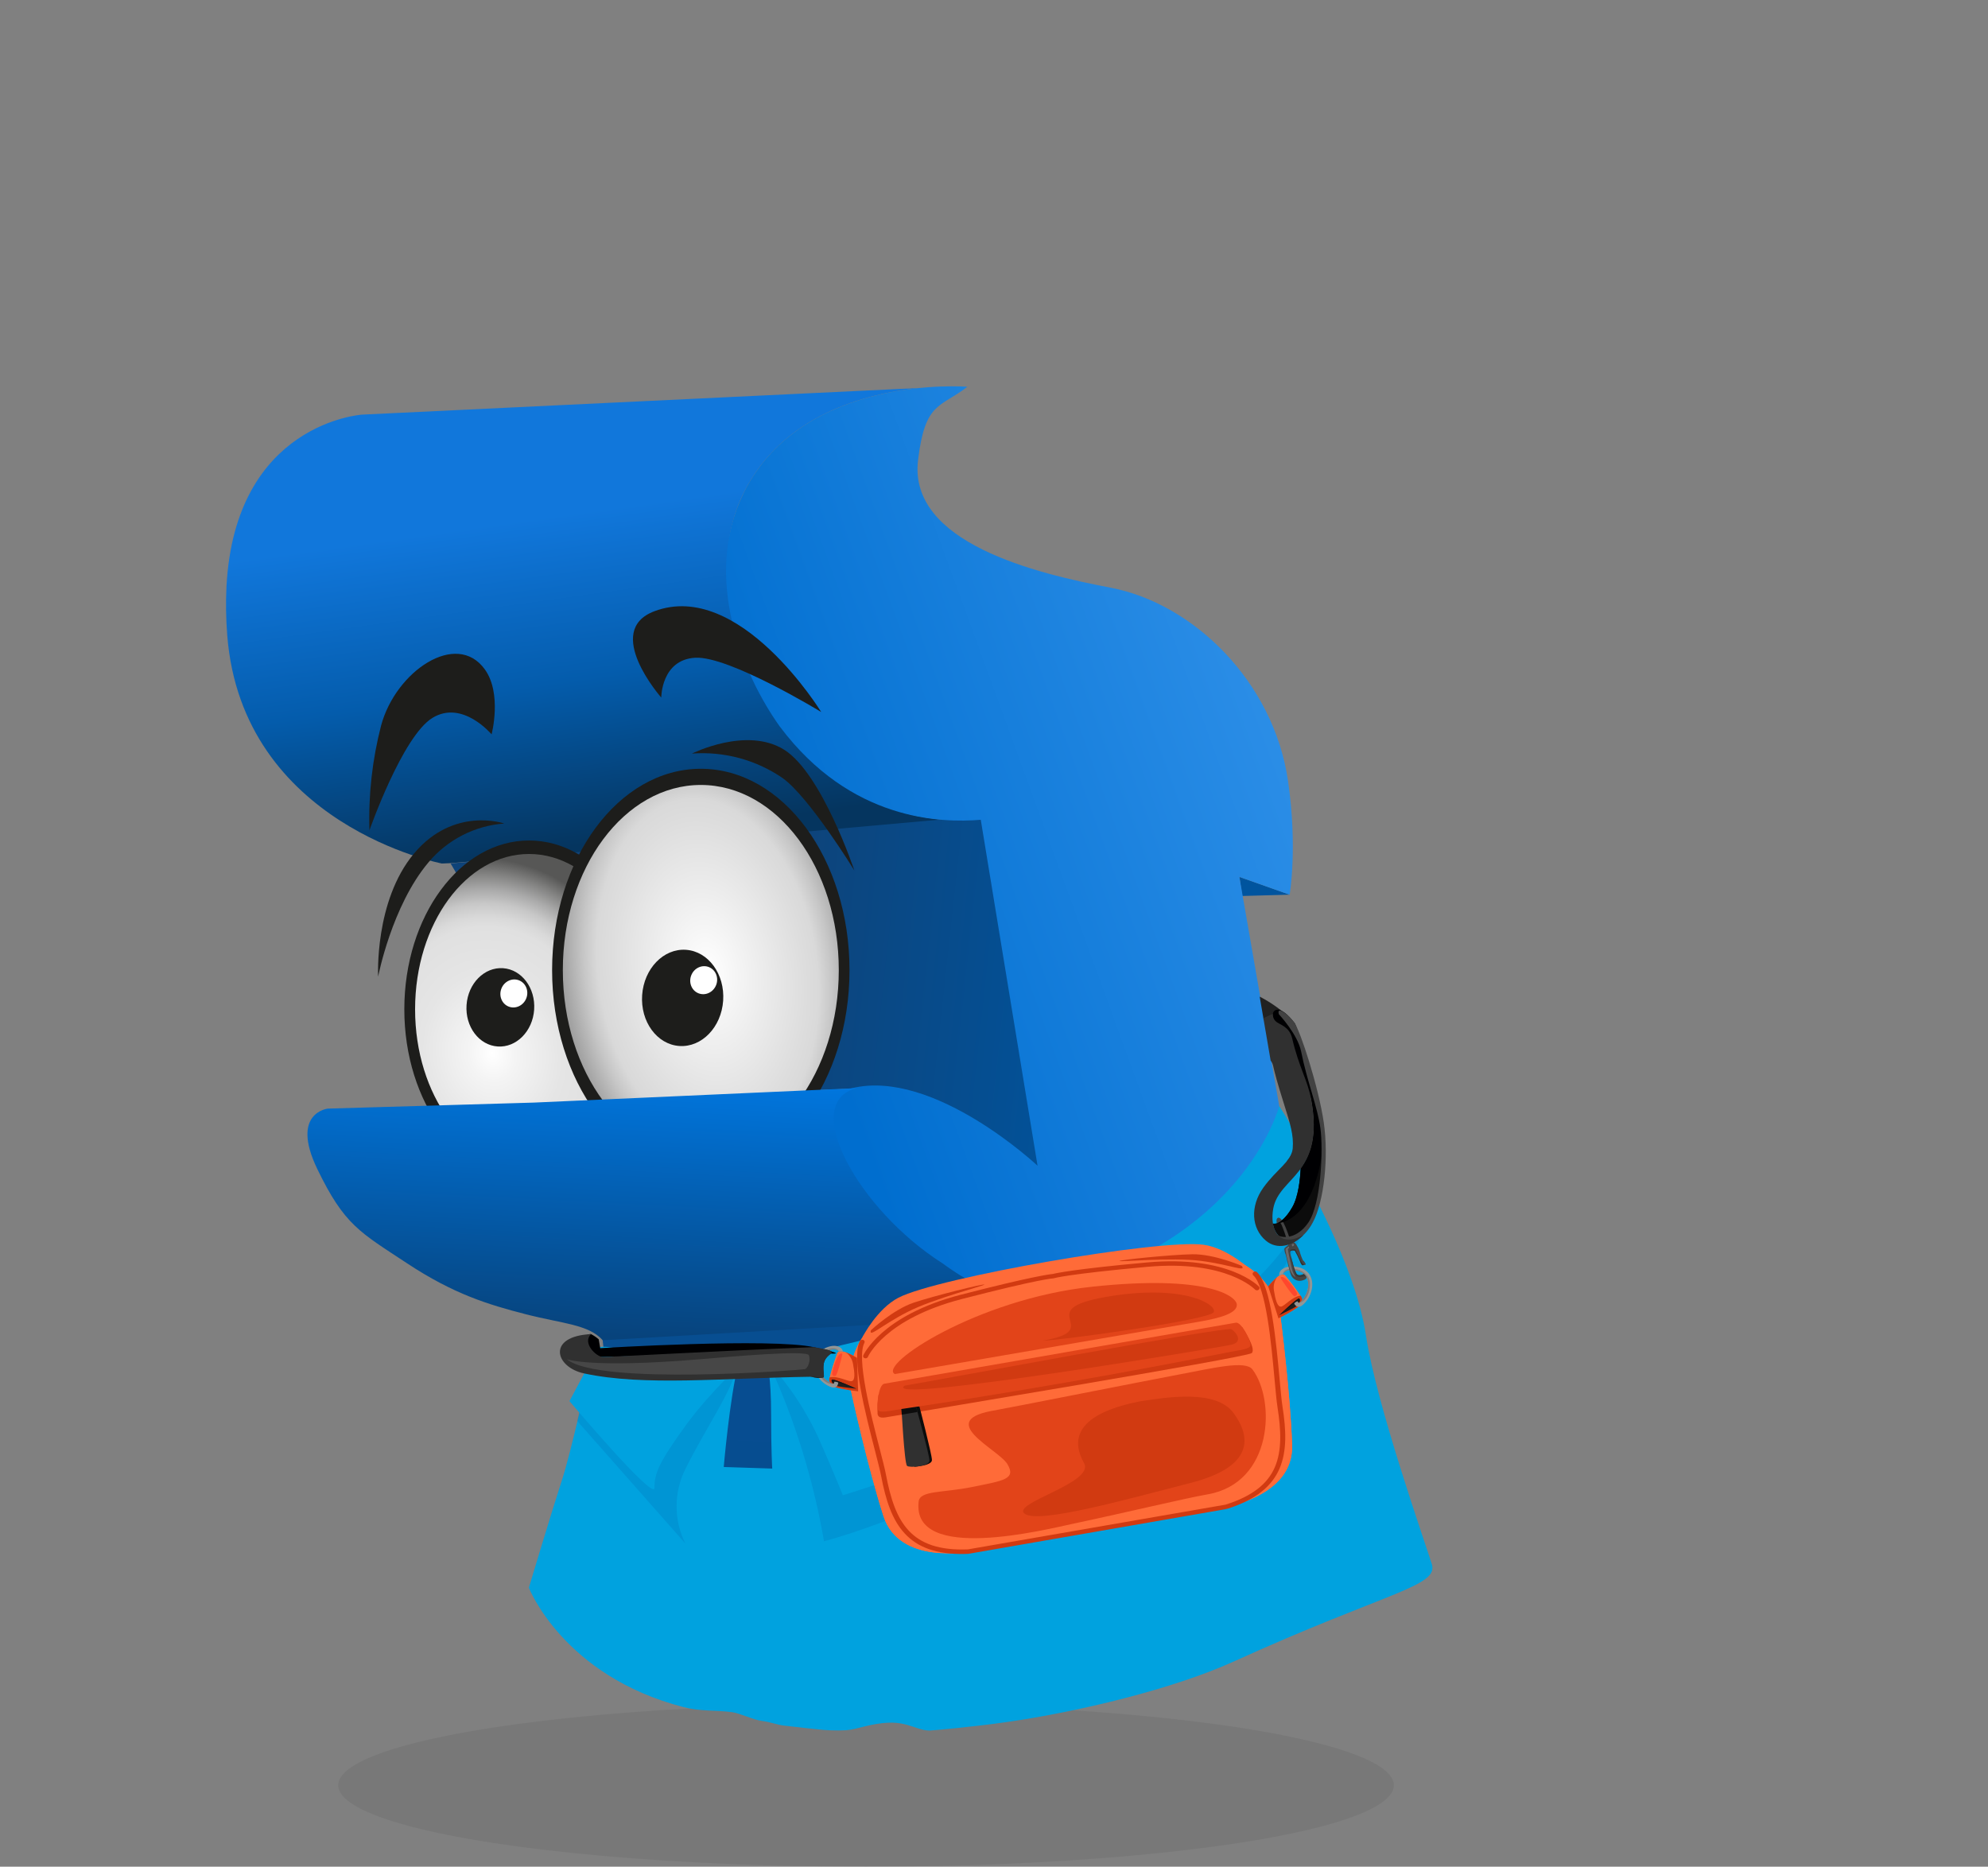 <?xml version="1.0" encoding="UTF-8"?>
<svg id="Ebene_1" data-name="Ebene 1" xmlns="http://www.w3.org/2000/svg" xmlns:xlink="http://www.w3.org/1999/xlink" viewBox="0 0 452.4 424.82">
  <rect x="0" y="0" width="452.4" height="424.82" fill="#808080" stroke="none"/>
  <defs>
    <style>
      .cls-1 {
        fill: none;
      }

      .cls-2 {
        clip-path: url(#clippath);
      }

      .cls-3 {
        fill: #00549e;
      }

      .cls-4 {
        fill: #0077be;
      }

      .cls-5 {
        fill: #000002;
      }

      .cls-6 {
        fill: #fff;
      }

      .cls-7 {
        fill: #ff472d;
      }

      .cls-8 {
        fill: #ff6b38;
      }

      .cls-9 {
        fill: #6b6b6d;
      }

      .cls-10 {
        fill: #7c7c7c;
      }

      .cls-11 {
        fill: #00a2df;
      }

      .cls-12 {
        fill: #939696;
      }

      .cls-13 {
        fill: #303030;
      }

      .cls-14 {
        fill: #d13a11;
      }

      .cls-15 {
        fill: #e24419;
      }

      .cls-16 {
        fill: #161616;
      }

      .cls-17 {
        fill: #1e1e1e;
      }

      .cls-18 {
        fill: #212121;
      }

      .cls-19 {
        fill: #0c0c0c;
      }

      .cls-20 {
        fill: #06407b;
      }

      .cls-21, .cls-22 {
        fill: #1d1d1b;
      }

      .cls-23 {
        fill: #424242;
      }

      .cls-24 {
        fill: #444;
      }

      .cls-25 {
        fill: #474747;
      }

      .cls-26 {
        fill: #353535;
      }

      .cls-27 {
        opacity: .32;
      }

      .cls-22 {
        isolation: isolate;
        opacity: .08;
      }

      .cls-28 {
        fill: url(#Unbenannter_Verlauf_2);
      }

      .cls-29 {
        fill: url(#Unbenannter_Verlauf_3);
      }

      .cls-30 {
        fill: url(#Unbenannter_Verlauf_4);
      }

      .cls-31 {
        fill: url(#Unbenannter_Verlauf_6);
      }

      .cls-32 {
        fill: url(#Unbenannter_Verlauf_5);
      }

      .cls-33 {
        fill: url(#Unbenannter_Verlauf_7);
      }

      .cls-34 {
        fill: url(#Unbenannter_Verlauf_8);
      }
    </style>
    <linearGradient id="Unbenannter_Verlauf_8" data-name="Unbenannter Verlauf 8" x1="-1700.1" y1="-873.52" x2="-1700.28" y2="-872.9" gradientTransform="translate(-300801.31 83854.32) rotate(-177) scale(174.19 -113.76)" gradientUnits="userSpaceOnUse">
      <stop offset="0" stop-color="#1177db"/>
      <stop offset=".5" stop-color="#045cac"/>
      <stop offset="1" stop-color="#05355f"/>
    </linearGradient>
    <linearGradient id="Unbenannter_Verlauf_2" data-name="Unbenannter Verlauf 2" x1="-1704.93" y1="-862.3" x2="-1704.93" y2="-861.3" gradientTransform="translate(-196064.63 43488.05) rotate(-177) scale(113.63 -61.93)" gradientUnits="userSpaceOnUse">
      <stop offset="0" stop-color="#074e91"/>
      <stop offset="1" stop-color="#064c90"/>
    </linearGradient>
    <linearGradient id="Unbenannter_Verlauf_3" data-name="Unbenannter Verlauf 3" x1="-1703.1" y1="-867.69" x2="-1702.54" y2="-867.71" gradientTransform="translate(-239090.53 57834.44) rotate(-177) scale(138.57 -80.74)" gradientUnits="userSpaceOnUse">
      <stop offset="0" stop-color="#00549e"/>
      <stop offset="1" stop-color="#0e4379"/>
    </linearGradient>
    <linearGradient id="Unbenannter_Verlauf_4" data-name="Unbenannter Verlauf 4" x1="-1700.81" y1="-881.19" x2="-1701.37" y2="-881.6" gradientTransform="translate(-282676.37 226138.48) rotate(-177) scale(159.14 -272.77)" gradientUnits="userSpaceOnUse">
      <stop offset="0" stop-color="#006ecf"/>
      <stop offset="1" stop-color="#2d8fe8"/>
    </linearGradient>
    <radialGradient id="Unbenannter_Verlauf_5" data-name="Unbenannter Verlauf 5" cx="-1707.45" cy="-910.15" fx="-1707.45" fy="-910.15" r=".54" gradientTransform="translate(-131663.11 -50702.98) rotate(169.03) scale(70.2 82.5) skewX(-.17)" gradientUnits="userSpaceOnUse">
      <stop offset="0" stop-color="#fff"/>
      <stop offset=".14" stop-color="#f4f4f4"/>
      <stop offset=".42" stop-color="#e5e5e5"/>
      <stop offset=".65" stop-color="#e0e0e0"/>
      <stop offset=".7" stop-color="#d9d9d9"/>
      <stop offset=".77" stop-color="#c7c7c7"/>
      <stop offset=".84" stop-color="#aaa"/>
      <stop offset=".92" stop-color="#828281"/>
      <stop offset="1" stop-color="#575756"/>
    </radialGradient>
    <radialGradient id="Unbenannter_Verlauf_6" data-name="Unbenannter Verlauf 6" cx="-1712.89" cy="-863.89" fx="-1712.89" fy="-863.89" r=".79" gradientTransform="translate(26475.05 -148972.08) rotate(-97.75) scale(84.3 53.47) skewX(-.09)" gradientUnits="userSpaceOnUse">
      <stop offset="0" stop-color="#fff"/>
      <stop offset=".52" stop-color="#ddd"/>
      <stop offset=".59" stop-color="#d9d9d9"/>
      <stop offset=".66" stop-color="#c7c7c7"/>
      <stop offset=".81" stop-color="#989898"/>
      <stop offset="1" stop-color="#575756"/>
    </radialGradient>
    <linearGradient id="Unbenannter_Verlauf_7" data-name="Unbenannter Verlauf 7" x1="-1700.31" y1="-861.62" x2="-1700.31" y2="-860.62" gradientTransform="translate(-293360.88 36906.32) rotate(-177) scale(171.26 -60.32)" gradientUnits="userSpaceOnUse">
      <stop offset="0" stop-color="#0077e0"/>
      <stop offset="1" stop-color="#07437c"/>
    </linearGradient>
    <clipPath id="clippath">
      <polygon class="cls-1" points="302.08 216.53 284.97 216.97 291.26 253.63 281.67 277.67 286.22 289.87 311.14 290.95 302.08 216.53"/>
    </clipPath>
  </defs>
  <g id="FINN">
    <g id="FINN-2" data-name="FINN">
      <g id="Finn_1" data-name="Finn 1">
        <ellipse id="Finn_Schatten" data-name="Finn Schatten" class="cls-22" cx="197.08" cy="406.29" rx="120.11" ry="18.54"/>
        <g id="Gruppe_291" data-name="Gruppe 291">
          <g id="Gruppe_553" data-name="Gruppe 553">
            <g id="Gruppe_554" data-name="Gruppe 554">
              <path id="Pfad_684" data-name="Pfad 684" class="cls-34" d="m169.27,112.1c-9.64,19.34,1.44,39.85,11.06,52.35,4.85,6.3,14.27,24.05,42.85,22.1l-120.73,9.89-1.89.08s-45.51-8.68-48.85-52c-.29-3.68-.35-7.37-.17-11.06h0c1.96-37.31,30.89-39.1,30.89-39.1l126.82-6.06c-12.11,1.22-31.14,6.06-39.99,23.8"/>
            </g>
            <g id="Gruppe_556" data-name="Gruppe 556">
              <path id="Pfad_685" data-name="Pfad 685" class="cls-28" d="m240.12,298.05l-103.01,6.64c4.05,35.63,2.71,47.27.03,49.98l100.18-2.99c25.05-.75,2.79-53.63,2.79-53.63Z"/>
            </g>
            <g id="Gruppe_558" data-name="Gruppe 558">
              <path id="Pfad_686" data-name="Pfad 686" class="cls-29" d="m224.75,186.66h0m-.02,0h0m-.05,0h0m0,0h0m-.06,0h0m0,0h-.06s.06,0,.06,0m-.06,0h0m0,0h0m-.05,0h0m-.02,0h0m-.01,0h0m-.05,0h0m0,0h0m-.02,0h0m-.01,0h0m-.02,0h-.08s.08,0,.08,0m-.08,0h0m0,0h0m-.02,0h0m-.01,0h-.22s.22,0,.22,0m-.22-.01h0m0,0h-.1s.1,0,.1,0m-.1,0h0m0,0h-.07s.07,0,.07,0m-.07,0h0m-.01,0h0m0,0h0m-.02,0h0m-.06,0h0m0,0h0m-.01,0h0m-.02,0h-.07s.07,0,.07,0m-.07,0h0m-.01,0h0m0,0h0m-.03,0h0m0,0h0m-.03,0h0m-.02,0h-.09s.09,0,.09,0m-.09,0h0m-.02,0h0m-.01,0h0m-.02,0h0m-.01,0h0m0,0h0m-.03,0h-.07s.07,0,.07,0m-.07,0h0m-.01,0h0m0,0h0m0,0h0m0,0h0m0,0h0m-.01,0h0m0,0h0m-.02,0h0m14.28,80.53s-25.48-23.65-42.56-19.49l-73.5,3.29c-6.59-30.21-14.17-46.55-19-54.48l121.55-10.88,13.51,81.55Z"/>
            </g>
            <g id="Gruppe_560" data-name="Gruppe 560">
              <path id="Pfad_687" data-name="Pfad 687" class="cls-3" d="m293.48,203.61l-10.8.3-.64-4.35,11.44,4.05Z"/>
              <path id="Pfad_688" data-name="Pfad 688" class="cls-20" d="m237.96,351.51s-100.8,3.08-100.8,3.13c14.68,16.25,50.38,18.15,50.38,18.15,0,0,108.22,1.36,124.82-10.72"/>
              <path id="Pfad_689" data-name="Pfad 689" class="cls-30" d="m169.27,112.1c13.53-27.14,50.88-24.08,50.88-24.08-6.29,4.85-9.62,3.38-11.23,16.67-2.28,18.86,26.88,25.83,43.78,29.05,18.8,3.57,37.1,21.3,40.41,43.97,2.22,15.22.37,25.91.37,25.91l-11.44-4.05,15.91,91.44s11.4,4.91,11.17,9.22-8.56,6.89-8.56,6.89l11.79,54.98c-29.44,10.11-76.25-10.47-76.25-10.47,12.2-10.58,3.18-52.47,3.18-52.47l-.08-.06c-9.36-1.97-18.19-5.92-25.89-11.59-19.21-12.22-32.6-36.66-19.48-39.85,18.65-4.56,42.28,17.64,42.28,17.64l-12.92-78.73c-9.07.73-29.63.29-45.76-21.26-8.23-11.51-17.8-33.84-8.16-53.18"/>
            </g>
            <g id="Augen">
              <g id="Gruppe_284" data-name="Gruppe 284">
                <g id="Gruppe_282" data-name="Gruppe 282">
                  <ellipse id="Ellipse_137" data-name="Ellipse 137" class="cls-21" cx="120.39" cy="229.7" rx="28.38" ry="38.42"/>
                  <ellipse id="Ellipse_144" data-name="Ellipse 144" class="cls-32" cx="120.39" cy="229.7" rx="25.93" ry="35.35"/>
                </g>
                <g id="Gruppe_283" data-name="Gruppe 283">
                  <ellipse id="Ellipse_143" data-name="Ellipse 143" class="cls-21" cx="159.48" cy="220.78" rx="33.84" ry="45.82"/>
                  <ellipse id="Ellipse_138" data-name="Ellipse 138" class="cls-31" cx="159.48" cy="220.78" rx="31.4" ry="42.14"/>
                </g>
                <path id="Pfad_354" data-name="Pfad 354" class="cls-21" d="m114.73,187.42c-6.69.49-12.9,3.68-17.21,8.82-8.38,9.93-11.47,26.03-11.47,26.03,0,0-.88-17.21,8.16-28.02s20.52-6.84,20.52-6.84Z"/>
                <path id="Pfad_355" data-name="Pfad 355" class="cls-21" d="m194.41,198.08s-10.29-16.74-16.36-21.04c-6.03-4.12-13.29-6.08-20.58-5.54,0,0,12.46-6.26,21.02-.85s15.92,27.43,15.92,27.43Z"/>
              </g>
              <g id="Gruppe_287" data-name="Gruppe 287">
                <g id="Gruppe_285" data-name="Gruppe 285">
                  <ellipse id="Ellipse_139" data-name="Ellipse 139" class="cls-21" cx="113.87" cy="229.25" rx="8.93" ry="7.71" transform="translate(-122.67 327.1) rotate(-86.06)"/>
                  <ellipse id="Ellipse_140" data-name="Ellipse 140" class="cls-6" cx="116.93" cy="226.11" rx="3.21" ry="3.04" transform="translate(-136.38 251.22) rotate(-68.32)"/>
                </g>
                <g id="Gruppe_286" data-name="Gruppe 286">
                  <ellipse id="Ellipse_141" data-name="Ellipse 141" class="cls-21" cx="155.36" cy="227.11" rx="10.97" ry="9.24" transform="translate(-81.9 366.49) rotate(-86.06)"/>
                  <ellipse id="Ellipse_142" data-name="Ellipse 142" class="cls-6" cx="160.13" cy="223.09" rx="3.21" ry="3.04" transform="translate(-106.33 289.46) rotate(-68.32)"/>
                </g>
              </g>
              <g id="Gruppe_288" data-name="Gruppe 288">
                <path id="Pfad_356" data-name="Pfad 356" class="cls-21" d="m150.47,158.74s-13.38-15.2-1.54-19.64c19.41-7.28,37.95,22.94,37.95,22.94,0,0-20.96-12.8-28.68-12.35s-7.72,9.04-7.72,9.04Z"/>
                <path id="Pfad_357" data-name="Pfad 357" class="cls-21" d="m111.87,167.12s2.43-9.27-1.54-14.78c-6.46-8.97-20.3.44-23.61,12.8-2.01,7.78-2.9,15.8-2.65,23.83,0,0,7.5-21.4,14.34-25.59s13.46,3.75,13.46,3.75Z"/>
              </g>
            </g>
            <g id="Gruppe_562" data-name="Gruppe 562">
              <path id="Pfad_690" data-name="Pfad 690" class="cls-33" d="m214.45,287.48c11.21,8.35,24.6,11.48,24.76,11.59l.08.07-102.05,5.87h-.08c-3.26-3.63-9.13-3.75-17.58-5.93-8.45-2.18-16.28-4.53-26.97-11.59s-14.23-8.65-20.41-21.46c-6.18-12.81,2.4-13.73,2.4-13.73l46.87-1.37,73.5-3.29c-13.11,3.2.28,27.63,19.48,39.85"/>
            </g>
          </g>
        </g>
      </g>
      <g id="Gruppe_1085" data-name="Gruppe 1085">
        <g id="Gruppe_1073" data-name="Gruppe 1073">
          <path id="Pfad_1273" data-name="Pfad 1273" class="cls-11" d="m134.11,311.84s-4.26,19-6.19,24.87c-2.27,6.95-7.57,24.62-7.57,24.62,0,0,7.8,20.1,35.22,27.18,3.91,1.01,7.24.65,10.98,1.14,1.89.25,4.92,1.78,6.94,2.02,1.73.21,3.4.87,4.96,1.05,3.65.43,6.56.74,7.22.8,2.28.28,4.57.36,6.86.25,2.67-.2,5.57-1.59,9.86-1.72s6.44,1.79,9.21,1.79c.25,0,9.58-.79,17.42-1.92,16.34-2.34,37.95-7.52,51.8-13.82,34.75-15.8,46.6-17.05,45.02-22.12s-12.63-36.33-15.01-52.13-14.22-36.33-14.22-36.33c0,0-58.19,37.91-60.03,38.7s-61.98,3.89-61.98,3.89c0,0,.88,3.18.88,11.87,0,8.33.25,12.24.25,12.24l-11.03-.36s1.31-15.42,3.33-23.5c-7.45,2.02-33.96,1.47-33.96,1.47"/>
        </g>
        <g id="Gruppe_1077" data-name="Gruppe 1077" class="cls-27">
          <g id="Gruppe_1076" data-name="Gruppe 1076">
            <g id="Gruppe_1075" data-name="Gruppe 1075">
              <g id="Gruppe_1074" data-name="Gruppe 1074">
                <path id="Pfad_1274" data-name="Pfad 1274" class="cls-4" d="m299.62,273s-7.9,27.58-39.01,45.05c-29.75,16.71-58.09,28.67-73.09,32.72-2.42-14.04-6.66-27.71-12.63-40.65,0,0,5.27-1.01,8.21-1.26,2.01-.18,17.98,4.81,17.98,4.81,0,0,41.07-9.81,41.07-7.88s52.85-40.67,54.1-38.66c1.22,1.96,3.37,5.87,3.37,5.87"/>
              </g>
            </g>
          </g>
        </g>
        <g id="Gruppe_1078" data-name="Gruppe 1078">
          <path id="Pfad_1275" data-name="Pfad 1275" class="cls-11" d="m174.77,309.99c4.85,5.26,8.82,11.27,11.74,17.8,2.94,6.67,5.3,12.5,5.3,12.5,0,0,42.44-12.74,70.87-30.9,28.43-18.16,34.76-32.39,36.33-37.92,1.58-5.53-7.9-19.75-7.9-19.75,0,0-7.32,28.43-47.1,40.28s-69.25,17.98-69.25,17.98"/>
        </g>
        <g id="Gruppe_1082" data-name="Gruppe 1082" class="cls-27">
          <g id="Gruppe_1081" data-name="Gruppe 1081">
            <g id="Gruppe_1080" data-name="Gruppe 1080">
              <g id="Gruppe_1079" data-name="Gruppe 1079">
                <path id="Pfad_1276" data-name="Pfad 1276" class="cls-4" d="m131.34,323.37l24.62,27.9c-2.66-5.33-2.66-11.59,0-16.92,4.67-9.47,10.48-17.42,12.12-24.12-2.01-.09-27.57,5.92-27.57,5.92,0,0-6.71-6.65-6.71-4.72s-1.05,5.83-1.56,8.15c-.62,2.78-.88,3.79-.88,3.79"/>
              </g>
            </g>
          </g>
        </g>
        <g id="Gruppe_1083" data-name="Gruppe 1083">
          <path id="Pfad_1277" data-name="Pfad 1277" class="cls-11" d="m135.91,307.02l-6.32,11.85s19.35,22.91,19.35,19.75.79-5.53,7.11-14.22,13.43-14.22,11.85-14.22-14.78,0-23.58-2.37-8.4-.79-8.4-.79"/>
        </g>
      </g>
      <g id="Gruppe_1135" data-name="Gruppe 1135">
        <g id="Gruppe_1134" data-name="Gruppe 1134">
          <g id="Gruppe_1086" data-name="Gruppe 1086">
            <path id="Pfad_1279" data-name="Pfad 1279" class="cls-8" d="m196.32,304.22s3.26-6.35,8.12-8.88c8.86-4.62,59.54-13.42,69.44-12.06,5.43.74,10.63,5.62,10.63,5.62l-40.5,15.5c-.41.53-.65.83-.65.83l-1.44-.03-1.35.52s-.33-.21-.89-.56l-43.36-.94Z"/>
          </g>
          <g id="Gruppe_1087" data-name="Gruppe 1087">
            <path id="Pfad_1280" data-name="Pfad 1280" class="cls-8" d="m249.42,347.76l-28.98,5.35s-15.79,3.07-19.39-8.07c-3.59-11.14-7.31-28.12-7.31-28.12,0,0-4.26-16.65,18.34-22.23,28.72-7.09,25.2-6.3,54.6-9.48,23.14-2.5,24.75,14.75,24.75,14.75,0,0,2.23,17.25,2.6,28.94s-15.52,14.13-15.52,14.13l-29.09,4.73Z"/>
          </g>
          <g id="Gruppe_1088" data-name="Gruppe 1088">
            <path id="Pfad_1281" data-name="Pfad 1281" class="cls-14" d="m282.69,302.04s3.28,4.89,2.16,5.9-80.1,14.04-82.1,14.42-2.79.43-3.04-.5c-.08-1.48,0-2.96.22-4.43l82.77-15.39Z"/>
          </g>
          <g id="Gruppe_1089" data-name="Gruppe 1089">
            <path id="Pfad_1282" data-name="Pfad 1282" class="cls-8" d="m220.44,353.11s-15.79,3.07-19.39-8.06c-3.59-11.14-7.31-28.12-7.31-28.12-.7-4.01.18-8.14,2.44-11.52-2.57,6.1,4.83,30.82,7.73,39.58,3.1,9.37,16.52,8.13,16.52,8.13"/>
          </g>
          <g id="Gruppe_1090" data-name="Gruppe 1090">
            <path id="Pfad_1283" data-name="Pfad 1283" class="cls-8" d="m287.17,291.66c2.25,2.26,3.74,5.16,4.27,8.31,0,0,2.23,17.25,2.6,28.94.32,9.95-11.15,13.19-14.57,13.94,1.6-.46,12.84-4.01,12.62-13.17-.2-8.37-1.34-30.38-4.91-38.01"/>
          </g>
          <g id="Gruppe_1091" data-name="Gruppe 1091">
            <path id="Pfad_1284" data-name="Pfad 1284" class="cls-14" d="m197.52,308.8c-.14.27-.46.4-.75.3-.25-.07-.4-.33-.34-.58,0-.03.02-.05.03-.07.01-.02,3.96-9.07,22.15-13.78,16.39-4.24,20.42-4.69,21.01-4.74.57-.15,4.52-1.08,21.38-2.62,18.7-1.7,25.47,5.48,25.5,5.5.18.19.17.49-.02.67-.02.02-.04.03-.06.05-.24.19-.58.17-.8-.04-.03-.01-6.44-6.83-24.56-5.18-18.34,1.67-21.19,2.59-21.2,2.59l-.08.03h-.08s-3,.1-20.83,4.71c-17.61,4.56-21.35,13.12-21.36,13.15"/>
          </g>
          <g id="Gruppe_1092" data-name="Gruppe 1092">
            <path id="Pfad_1285" data-name="Pfad 1285" class="cls-8" d="m288.58,292.76c.66-.8,1.4-1.55,2.18-2.23.64-.41,1.13-.74,1.63-.36,1.35,1.57,2.59,3.23,3.72,4.96.52.86-.16,1.74-.79,2.37-1.41.95-2.89,1.79-4.42,2.54l-2.33-7.27Z"/>
          </g>
          <g id="Gruppe_1093" data-name="Gruppe 1093">
            <path id="Pfad_1286" data-name="Pfad 1286" class="cls-14" d="m288.58,292.76c.64-.76,1.32-1.47,2.06-2.14-.66.91-.93,2.05-.72,3.15.31,1.94.74,3.73,1.64,3.58.81-.14,2.51-2.28,4.41-2.49.07.11.13.19.17.26.52.86-.16,1.74-.79,2.37-1.41.95-2.89,1.79-4.42,2.54l-2.33-7.27Z"/>
          </g>
          <g id="Gruppe_1094" data-name="Gruppe 1094">
            <path id="Pfad_1287" data-name="Pfad 1287" class="cls-17" d="m291.1,299.32s4.07-3.9,4.5-3.8.21,1.31-.81,1.91c-1.02.6-3.69,1.89-3.69,1.89"/>
          </g>
          <g id="Gruppe_1095" data-name="Gruppe 1095">
            <path id="Pfad_1288" data-name="Pfad 1288" class="cls-16" d="m291.1,299.32s4.07-3.9,4.5-3.8c.21.05.26.36.15.74-.15-.1-.34-.14-.52-.11-.33.05-4.13,3.17-4.13,3.17"/>
          </g>
          <g id="Gruppe_1096" data-name="Gruppe 1096">
            <path id="Pfad_1289" data-name="Pfad 1289" class="cls-12" d="m291.12,290.3l-.04-.21c.03-.48.27-.93.66-1.21.48-.35,1.05-.57,1.65-.63.67-.08,1.35-.05,2,.11,4.4,1.05,3.82,6.06,1.24,8.48-1.5,1.41-2.13-.23-2.13-.23h0c.21-.2.46-.36.73-.47.06.04.1.1.13.16,0,0,.16.43.62,0,2.07-1.95,2.86-6.27-.87-7.16-.53-.13-1.08-.16-1.63-.09-.42.04-.81.18-1.16.42-.17.12-.28.3-.32.5-.33-.05-.69.25-.89.31"/>
          </g>
          <g id="Gruppe_1097" data-name="Gruppe 1097">
            <path id="Pfad_1290" data-name="Pfad 1290" class="cls-10" d="m295.65,296.49c.13-.03.24-.09.33-.19,2.07-1.94,2.87-6.26-.86-7.15-.53-.13-1.08-.16-1.63-.09-.42.04-.81.18-1.16.42-.15.11-.26.26-.31.44,0,0-.14-.77,1.24-1.13s4.84.47,4.83,3.43c-.01,2.97-1.61,4.23-2.45,4.27"/>
          </g>
          <g id="Gruppe_1098" data-name="Gruppe 1098">
            <path id="Pfad_1291" data-name="Pfad 1291" class="cls-7" d="m291.42,290.79c.3.68,2.84,4.29,3.16,4.21s.72-.26.55-.74-3-4.58-3.72-3.48"/>
          </g>
          <g id="Gruppe_1099" data-name="Gruppe 1099">
            <path id="Pfad_1292" data-name="Pfad 1292" class="cls-24" d="m296.72,289.94c.23.2.42.43.57.7.14.25-.21.64-1.15.82-1.06.19-2.09-.44-2.41-1.47-.46-1.19-.99-4.05-1.13-4.42-.2-.44-.31-.92-.32-1.41.09-.18,1.65-1.51,2.07-1.48s1.09,1.23,1.38,2.01c.19.75.46,1.49.8,2.19.15-.03.56.66.62.83.06.17-.47.19-.7.24s-.56-.73-.66-1.03c-.32-.78-.69-1.54-1.12-2.27-.31-.13-.65-.11-.95.04-.28.14,0,1.03.09,1.34s.79,3.44,1.32,3.98c.53.54,1.58-.07,1.58-.07"/>
          </g>
          <g id="Gruppe_1100" data-name="Gruppe 1100">
            <path id="Pfad_1293" data-name="Pfad 1293" class="cls-13" d="m296.84,287.88c-.13.02-.26.04-.36.06h-.11c-.22-.1-.5-.75-.58-1.02-.32-.78-.69-1.54-1.12-2.27-.31-.13-.65-.11-.95.04-.12.06-.14.24-.12.46,0-.03-.08-.57.06-.69s1.03-.33,1.18-.03,1.32,3.33,1.99,3.45"/>
          </g>
          <g id="Gruppe_1101" data-name="Gruppe 1101">
            <path id="Pfad_1294" data-name="Pfad 1294" class="cls-26" d="m296.72,289.94c.23.2.42.43.57.69.02.03.03.07.03.11-.1-.2-.32-.3-.54-.26-.42.14-1.38.32-1.85-.2s-1.19-4.46-1.21-4.59c.04.13.07.25.1.33.1.31.79,3.44,1.32,3.98.53.54,1.58-.07,1.58-.07"/>
          </g>
          <g id="Gruppe_1102" data-name="Gruppe 1102">
            <path id="Pfad_1295" data-name="Pfad 1295" class="cls-9" d="m294.27,283.04c.13.06.36.28.05.5-.31.22-1.24.45-1.23.78.01.33.74,3.8.93,4.49.14.62.39,1.22.75,1.75.25.23-.83-.18-1.3-1.91s-1.09-4.28-.88-4.5c.54-.4,1.1-.77,1.68-1.11"/>
          </g>
          <g id="Gruppe_1103" data-name="Gruppe 1103">
            <path id="Pfad_1296" data-name="Pfad 1296" class="cls-8" d="m195.03,309.01c-.9-.53-1.84-.99-2.81-1.36-.74-.17-1.32-.31-1.66.21-.74,1.93-1.35,3.91-1.84,5.92-.2.99.74,1.59,1.54,1.96,1.65.41,3.33.72,5.02.9l-.26-7.63Z"/>
          </g>
          <g id="Gruppe_1104" data-name="Gruppe 1104">
            <path id="Pfad_1297" data-name="Pfad 1297" class="cls-14" d="m195.03,309.01c-.85-.5-1.74-.94-2.66-1.32.93.63,1.56,1.61,1.75,2.72.36,1.93.56,3.77-.34,3.92-.8.14-3.13-1.3-4.99-.86-.03.12-.05.22-.07.3-.2.99.74,1.59,1.54,1.97,1.65.41,3.33.72,5.02.9l-.26-7.63Z"/>
          </g>
          <g id="Gruppe_1105" data-name="Gruppe 1105">
            <path id="Pfad_1298" data-name="Pfad 1298" class="cls-17" d="m194.87,316.03s-5.14-2.3-5.52-2.06.24,1.31,1.4,1.53,4.11.54,4.11.54"/>
          </g>
          <g id="Gruppe_1106" data-name="Gruppe 1106">
            <path id="Pfad_1299" data-name="Pfad 1299" class="cls-16" d="m194.87,316.03s-5.14-2.3-5.52-2.06c-.18.12-.13.43.11.75.11-.15.27-.25.45-.28.32-.06,4.96,1.59,4.96,1.59"/>
          </g>
          <g id="Gruppe_1107" data-name="Gruppe 1107">
            <path id="Pfad_1300" data-name="Pfad 1300" class="cls-12" d="m191.81,307.55l-.04-.21c-.19-.45-.57-.78-1.03-.92-.57-.17-1.18-.18-1.76-.04-.66.15-1.28.41-1.84.78-3.8,2.48-1.56,6.99,1.69,8.41,1.89.82,1.93-.93,1.93-.94h0c-.27-.12-.55-.19-.85-.2-.04.06-.07.13-.07.2,0,0,0,.46-.59.21-2.6-1.13-4.81-4.93-1.6-7.02.46-.3.97-.52,1.51-.64.4-.1.82-.1,1.23,0,.2.06.37.19.47.37.3-.16.73,0,.94,0"/>
          </g>
          <g id="Gruppe_1108" data-name="Gruppe 1108">
            <path id="Pfad_1301" data-name="Pfad 1301" class="cls-10" d="m189.63,314.9c-.13.02-.26,0-.38-.07-2.6-1.13-4.81-4.93-1.6-7.02.46-.3.97-.52,1.5-.63.4-.1.83-.1,1.23,0,.18.05.33.16.44.31,0,0-.13-.77-1.55-.65s-4.4,2.07-3.39,4.86,2.94,3.44,3.75,3.2"/>
          </g>
          <g id="Gruppe_1109" data-name="Gruppe 1109">
            <path id="Pfad_1302" data-name="Pfad 1302" class="cls-7" d="m191.69,308.11c-.06.75-1.23,5-1.56,5.03-.33.03-.77,0-.76-.51s1.27-5.33,2.32-4.53"/>
          </g>
          <g id="Gruppe_1110" data-name="Gruppe 1110">
            <path id="Pfad_1303" data-name="Pfad 1303" class="cls-18" d="m187.49,307.01c.92.2,1.77.44,1.81.65.08.45-1.47.94-1.81,2.55-.34,1.61.24,3.02-.11,3.27-.87.22-1.79.17-2.63-.14-.36-.09-.71-.19-1.06-.29.1.03,1.8.46,2-.42.18-.84-.25-4.13,1.8-5.61"/>
          </g>
          <g id="Gruppe_1111" data-name="Gruppe 1111">
            <path id="Pfad_1304" data-name="Pfad 1304" class="cls-14" d="m220.33,353.62l-.78.03c-6.56.14-10.78-1.56-13.63-4.62-2.94-3.14-4.37-7.7-5.41-13.14-.24-1.25-.79-3.37-1.44-5.92-2.13-8.24-5.4-20.92-3.39-24.76.15-.26.47-.38.76-.27.25.08.38.34.3.59,0,.03-.02.05-.03.07-1.84,3.51,1.38,15.99,3.47,24.1.66,2.54,1.2,4.65,1.45,5.98,1.01,5.28,2.38,9.69,5.18,12.68,2.73,2.92,6.87,4.51,13.45,4.25l58.63-10.18c6.27-1.97,9.64-4.86,11.22-8.53,1.62-3.75,1.43-8.37.6-13.68-.21-1.33-.41-3.51-.65-6.12-.76-8.34-1.94-21.18-4.86-23.86-.19-.18-.2-.48-.02-.67.02-.02.04-.04.06-.05.23-.2.57-.2.8,0,3.19,2.93,4.38,15.97,5.16,24.45.24,2.62.44,4.8.64,6.06.86,5.47,1.04,10.24-.67,14.2-1.69,3.9-5.18,6.97-11.63,9.06-.48.14-.96.24-1.45.31l-57.15,9.92c-.2.05-.4.08-.6.1"/>
          </g>
          <g id="Gruppe_1112" data-name="Gruppe 1112">
            <path id="Pfad_1305" data-name="Pfad 1305" class="cls-14" d="m198.18,302.75s5.03-4.71,9.75-6.29c4.71-1.58,15.85-4.33,16.07-4.12s-11.43,3.15-17.43,6.21c-6,3.06-8.9,6.01-8.39,4.2"/>
          </g>
          <g id="Gruppe_1113" data-name="Gruppe 1113">
            <path id="Pfad_1306" data-name="Pfad 1306" class="cls-14" d="m282.59,288.09s-6.33-2.74-11.3-2.64-16.38,1.26-16.52,1.53c-.14.27,11.83-.88,18.5-.03,6.68.85,10.41,2.65,9.31,1.13"/>
          </g>
          <g id="Gruppe_1114" data-name="Gruppe 1114">
            <path id="Pfad_1307" data-name="Pfad 1307" class="cls-15" d="m203.64,312.71s64.71-11.13,69.38-11.94c4.66-.81,8.54-1.92,8.44-3.86-.09-1.94-6.74-6.88-32.98-4.07s-48.77,17.83-44.84,19.87"/>
          </g>
          <g id="Gruppe_1115" data-name="Gruppe 1115">
            <path id="Pfad_1308" data-name="Pfad 1308" class="cls-15" d="m226.86,320.87c3.11-.54,34.31-6.72,41.71-8.11s14.84-3.23,16.44-1.11c5.31,7.03,4.7,25.85-10.21,28.44-5.16.9-17.99,4-30.26,6.61-6.54,1.39-37.13,9.13-35.49-4.98.3-2.56,5.45-1.93,12.35-3.34,6.9-1.42,9.92-1.72,7.85-5.17s-17.15-10.08-2.39-12.32"/>
          </g>
          <g id="Gruppe_1116" data-name="Gruppe 1116">
            <path id="Pfad_1309" data-name="Pfad 1309" class="cls-14" d="m259.17,318.96c6.36-.99,17.5-2.82,21.51,2.58,4.01,5.4,4.83,12.22-9.79,15.96s-34.59,9.38-37.72,6.99,16.03-7.03,13.53-11.49-3.12-10.89,12.47-14.03"/>
          </g>
          <g id="Gruppe_1117" data-name="Gruppe 1117">
            <path id="Pfad_1310" data-name="Pfad 1310" class="cls-19" d="m208.08,333.8s4.01-.22,4-1.52-2.86-12.22-2.86-12.22l-.81-.07-.33,13.81Z"/>
          </g>
          <g id="Gruppe_1118" data-name="Gruppe 1118">
            <path id="Pfad_1311" data-name="Pfad 1311" class="cls-13" d="m205.02,318.83c.1.91.76,14.29,1.4,14.78.64.49,5.07.1,5.09-1.21s-3.55-14.03-3.55-14.03l-2.94.46Z"/>
          </g>
          <g id="Gruppe_1119" data-name="Gruppe 1119">
            <path id="Pfad_1312" data-name="Pfad 1312" class="cls-19" d="m205.02,318.83c.03.25.1,1.47.2,3.11l3.56-.6c-.48-1.74-.82-2.97-.82-2.97l-2.94.46Z"/>
          </g>
          <g id="Gruppe_1120" data-name="Gruppe 1120">
            <path id="Pfad_1313" data-name="Pfad 1313" class="cls-15" d="m204.58,320.75c-2.04.3-4.46.94-4.79.07s.12-5.68,1.44-5.91l80-13.89c1.32-.23,3.37,4.15,3.35,5.08s-2.51,1.15-4.54,1.55c-23.63,4.74-51.61,9.6-75.46,13.1"/>
          </g>
          <g id="Gruppe_1121" data-name="Gruppe 1121">
            <path id="Pfad_1314" data-name="Pfad 1314" class="cls-14" d="m205.88,315.34c3.84-.56,73.16-13.55,74.33-12.84s2.72,2.89.06,3.52-80.57,13.63-74.38,9.32"/>
          </g>
          <g id="Gruppe_1122" data-name="Gruppe 1122">
            <path id="Pfad_1315" data-name="Pfad 1315" class="cls-5" d="m188.37,308.02s-24.51,3.07-33.04,1.33c-8.53-1.74-22.62.44-23.96-1.07s2.07-5.01,3.14-4.65c.63.32,1.21.71,1.74,1.18l.34,2s39.06-2.37,48.64-.21c7.17,1.61,5.08,1.49,3.14,1.43"/>
          </g>
          <g id="Gruppe_1123" data-name="Gruppe 1123">
            <path id="Pfad_1316" data-name="Pfad 1316" class="cls-13" d="m185.23,306.59s3.99.62,4.06,1.06-1.47.94-1.81,2.55.24,3.03-.11,3.27-1.36-.16-2.63-.15c-20.4.29-38.15,2.19-51.84-.76-6.65-1.43-8.5-8.47,1.6-8.94-2.07,2.03,1.19,5.12,2.6,5.19s25.19-1.33,48.12-2.23"/>
          </g>
          <g id="Gruppe_1124" data-name="Gruppe 1124">
            <path id="Pfad_1317" data-name="Pfad 1317" class="cls-25" d="m129.01,309.34s5.44,2.09,30.23,0c6.96-.58,24.37-2.14,24.83-.91s-.22,2.98-.93,3.16-46.89,3.82-54.13-2.25"/>
          </g>
          <g id="Gruppe_1125" data-name="Gruppe 1125">
            <path id="Pfad_1318" data-name="Pfad 1318" class="cls-19" d="m295.99,265.89c-.12,2.48-.53,6.42-1.89,8.81-1.59,2.81-3.3,4.02-4.44,3.74.12,1,.54,1.94,1.21,2.7-.13.22.52,2.1,1.64.9,1.33.2,2.56-.42,5.35-3.38,2.8-2.96,3.9-16.62,3.26-21.46s-2.84-11.37-4.49-17.9c-1.65-6.54-4.79-7.93-4.79-7.93.02-.78.02-1.17.02-1.17l-1.16.22s2.81,2.77,3.36,5.9c1.2,6.84,3.51,9.46,4.35,14.05,1.48,8.08-.16,12.4-2.41,15.52"/>
          </g>
          <g id="Gruppe_1130" data-name="Gruppe 1130">
            <path id="Pfad_1323" data-name="Pfad 1323" class="cls-23" d="m294.83,265.59s-4.87,4.49-5.97,8.34c-1.11,3.85.24,5.57-.04,5.8s-2.37.09-2.68-2.27c-.31-2.36,1.78-9.51,8.7-11.86"/>
          </g>
          <g id="Gruppe_1131" data-name="Gruppe 1131">
            <path id="Pfad_1324" data-name="Pfad 1324" class="cls-18" d="m292.77,264.34s4.69-2.17,5.27-6.4c.31-3.39-.33-6.81-1.86-9.85-2.11-4.51-4.78-7.88-5.81-8.26-1.03-.38.28,4.66,1.98,9.42,1.42,3.97,4.13,11.2.41,15.09"/>
          </g>
          <g id="Gruppe_1132" data-name="Gruppe 1132">
            <path id="Pfad_1325" data-name="Pfad 1325" class="cls-24" d="m290.57,278.4s-.3-1.06.27-1.25,1.17.89,1.72,2.14c.54,1.25,1.62,4.65,1.62,4.65l-.68.52s-.95-3.4-1.25-4.15-.76-2.24-1.1-2.13c-.2.06-.39.13-.57.23"/>
          </g>
          <g id="Gruppe_1133" data-name="Gruppe 1133">
            <path id="Pfad_1326" data-name="Pfad 1326" class="cls-14" d="m237.26,305.11c3.23.04,38.14-4.71,38.94-6.49s-7.04-6.51-24.5-3.47.35,7.44-14.43,9.96"/>
          </g>
          <g class="cls-2">
            <g id="Gruppe_maskieren_2" data-name="Gruppe maskieren 2">
              <g id="Gruppe_1136" data-name="Gruppe 1136">
                <g id="Gruppe_1126" data-name="Gruppe 1126">
                  <path id="Pfad_1319" data-name="Pfad 1319" class="cls-18" d="m291.85,230.2l-9.11,4.06c-1.4-.62-2.88-1.04-4.4-1.25-1.12-3.31-1.73-4.94-2.88-8.06,2.93-.46,5.92-.2,8.73.74,2.77,1.11,5.35,2.63,7.66,4.52"/>
                </g>
                <g id="Gruppe_1127" data-name="Gruppe 1127">
                  <path id="Pfad_1320" data-name="Pfad 1320" class="cls-5" d="m295.99,265.89c-.12,2.48-.53,6.42-1.89,8.81-1.32,2.33-2.73,3.56-3.82,3.75,1.99-.09,8.18-1.5,10.43-15.05.21-1.28.4-2.53.56-3.76-.01-.82-.07-1.63-.16-2.44-.64-4.84-2.84-11.36-4.49-17.9-1.65-6.54-2.1-6.58-2.1-6.58-1.2-1.55-2.81-3.11-3.93-2.93s-.98,1.44-.98,1.44c-.31,1.86-.34,3.76-.1,5.63,1.22,6.85,8.04,8.92,8.88,13.51,1.48,8.08-.16,12.4-2.41,15.52"/>
                </g>
                <g id="Gruppe_1128" data-name="Gruppe 1128">
                  <path id="Pfad_1321" data-name="Pfad 1321" class="cls-23" d="m294.49,282.7c1.8-1.06,3.27-2.6,4.24-4.46,2.57-4.69,3.67-14.87,2.51-22.81s-5.29-20.81-6.74-22.77c-1.39-1.87-4.07-3.82-3.47-1.83,0,0,4.3,4.57,5.07,8.5,1.3,6.62,3.75,12.65,4.39,17.49.64,4.84.18,17.15-2.76,21.42s-6.53,3.29-6.86,2.89c-.09-.11-.29.98,1.07,1.59.84.24,1.73.22,2.56-.03"/>
                </g>
                <g id="Gruppe_1129" data-name="Gruppe 1129">
                  <path id="Pfad_1322" data-name="Pfad 1322" class="cls-13" d="m289.65,230.71s-7.02,3.27-6.9,3.54c1.34,3.14,6.46,5.99,6.94,8.18.32,1.47,1.01,4.1,2.46,8.68s2.28,7.22,2.03,10.23-3.67,4.72-6.71,8.98-2.68,9.27.6,12.03c2.52,2.12,5.95,1.32,8.57-1.29-5.78,3.15-7.73-1.49-6.89-6.03,1.36-7.34,11.72-7.68,8.66-24.67-.83-4.59-2.78-7.28-4.36-14.06-.61-2.61-2.7-3.05-3.61-3.76-.55-.45-.84-1.13-.79-1.84"/>
                </g>
              </g>
            </g>
          </g>
        </g>
      </g>
    </g>
  </g>
</svg>